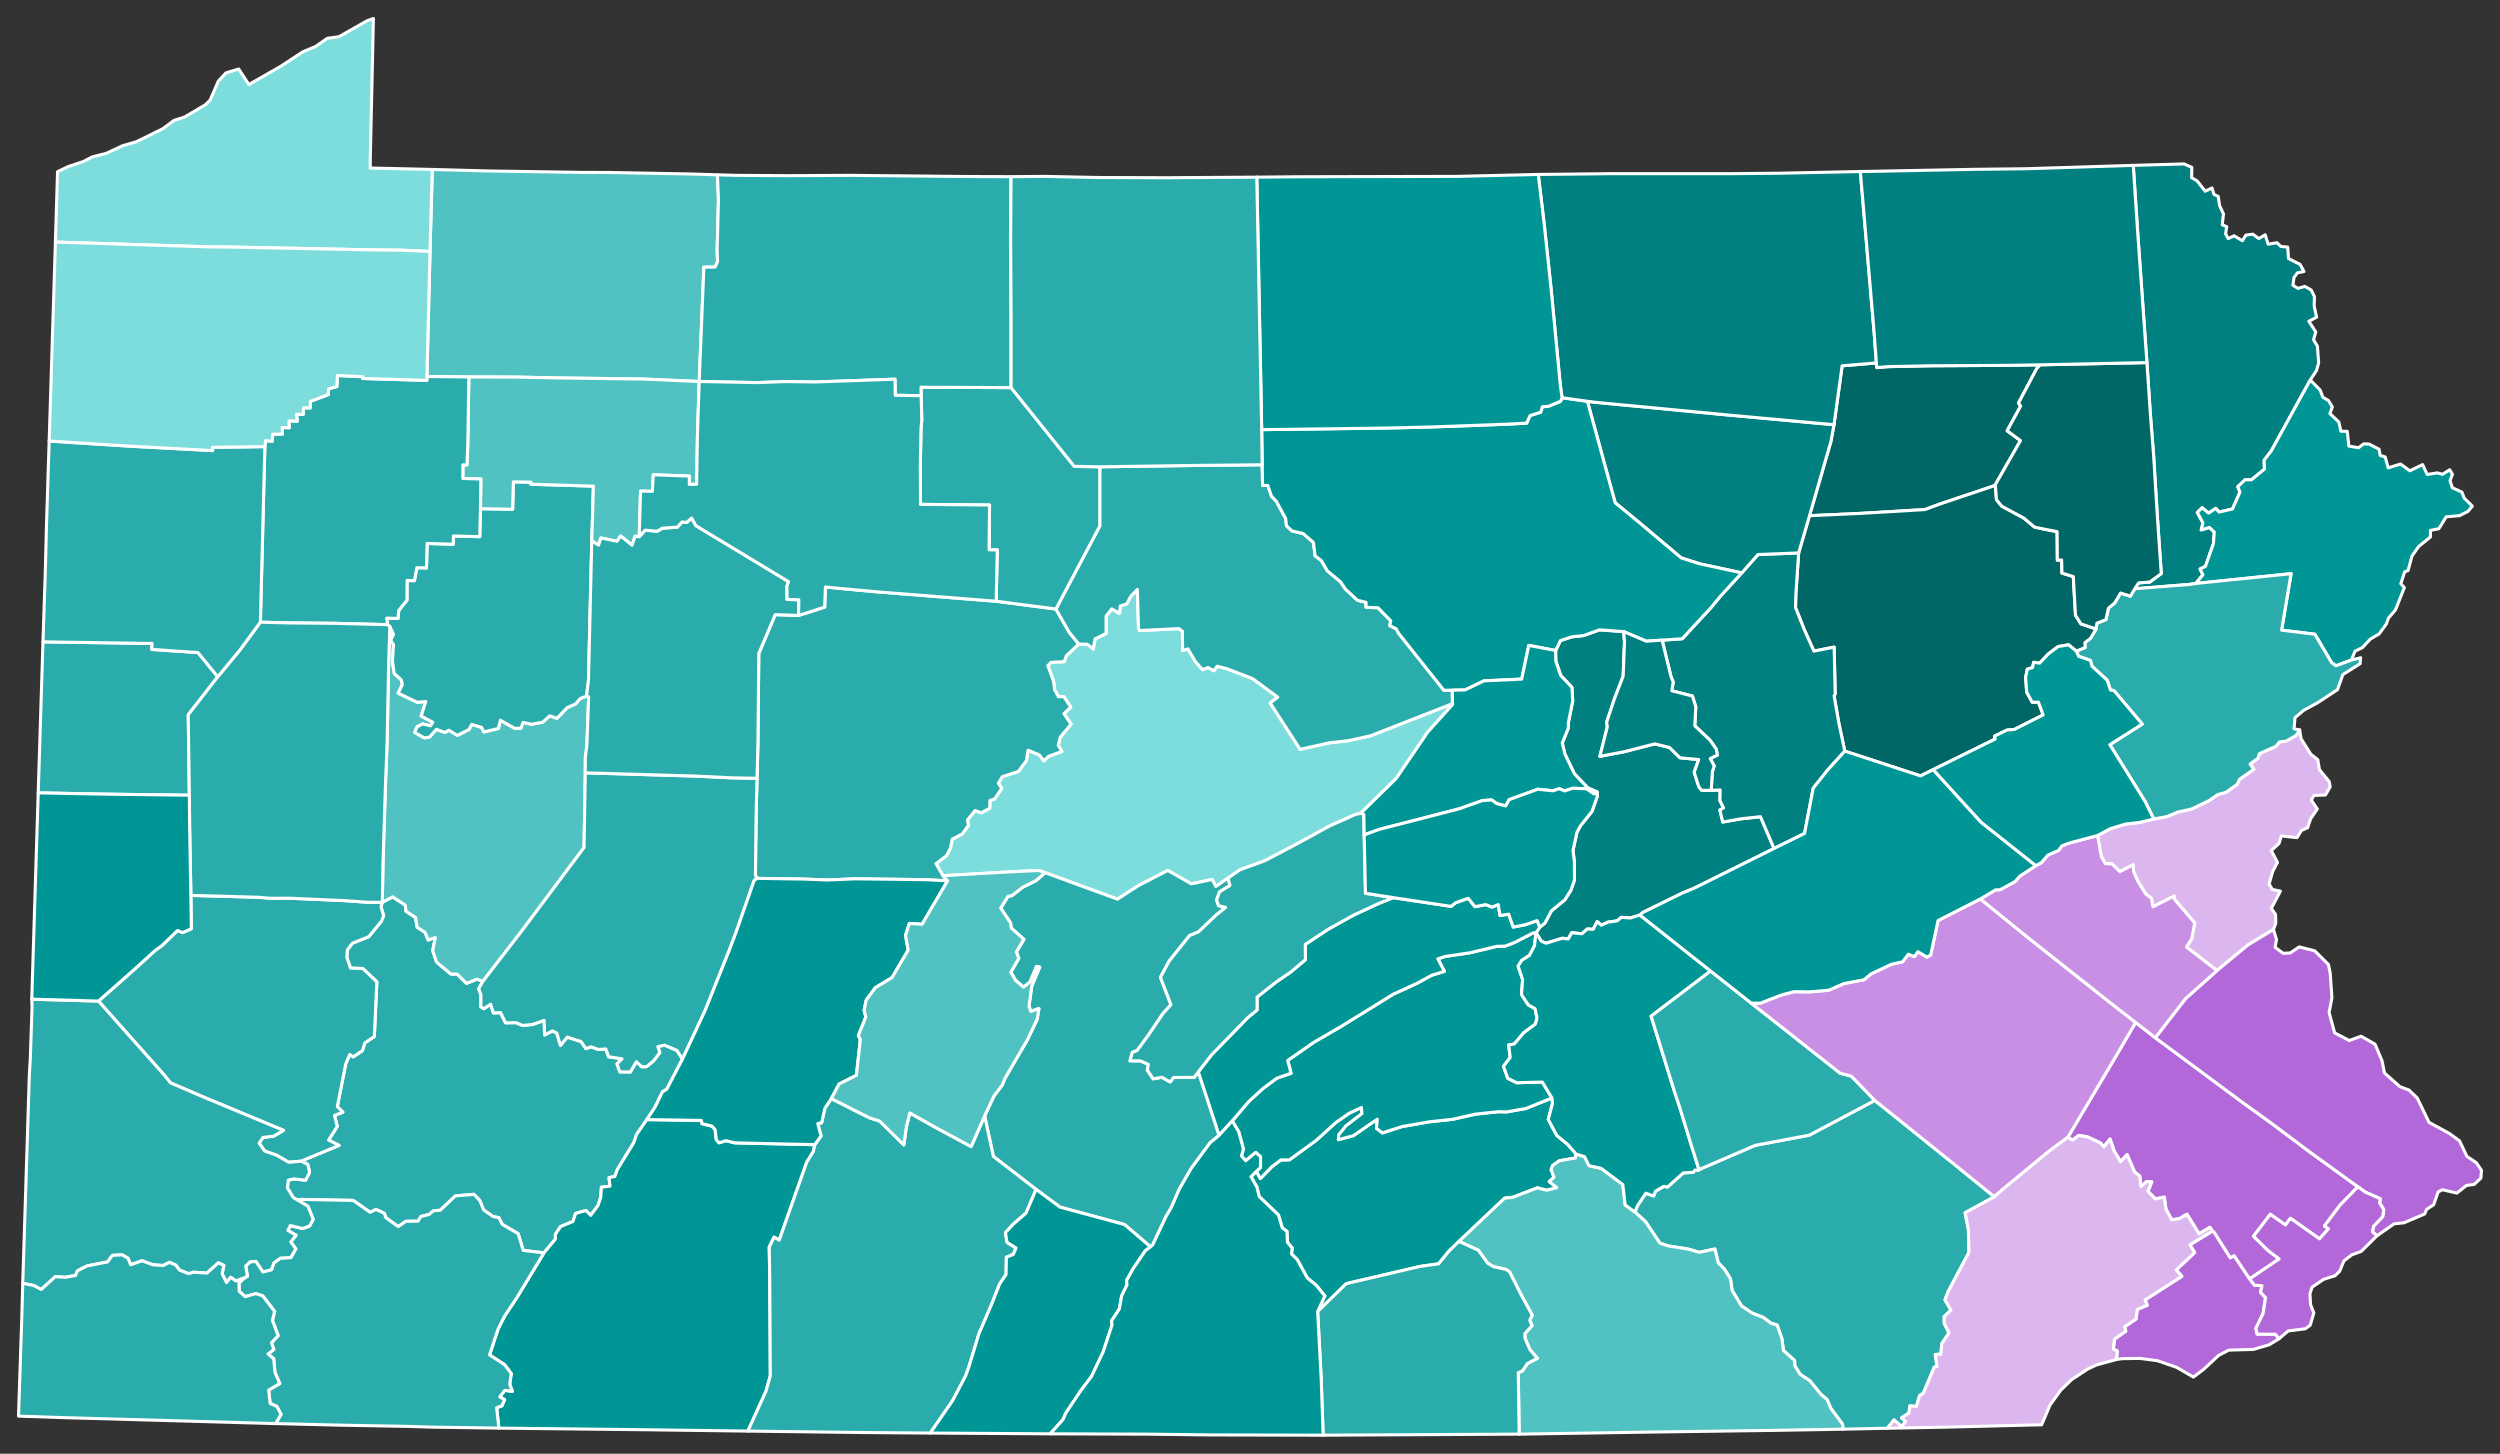 <?xml version="1.0" encoding="UTF-8" standalone="no"?>
<svg
   version="1.2"
   width="810"
   height="471"
   viewBox="0 0 810 471"
   stroke-linecap="round"
   stroke-linejoin="round"
   id="svg1"
   xmlns="http://www.w3.org/2000/svg"
   xmlns:svg="http://www.w3.org/2000/svg">
  <rect x="0" y="0" width="810" height="471" fill="#333333" stroke="none"/>
  <defs
     id="defs1" />
  <g
     id="Pennsylvania"
     transform="translate(5,5)"
     stroke="#ffffff"
     stroke-width="1">
    <path
       d="m 92.52,371.22 12.31,-5.12 -3.37,-1.73 2.8,-4.4 -0.87,-3.57 2.7,-1.05 -1.81,-1.8 2.73,-13.83 1.3,-3.07 1.12,0.78 2.98,-2.02 0.81,-2.53 3.06,-2.05 0.82,-17.71 -4.56,-4.32 -4,-0.13 -1.16,-3.45 0.16,-2.45 1.6,-2.15 5.35,-2.15 4.04,-4.94 0.77,-1.83 -0.87,-2.89 0.43,-1.44 v -0.02 l 3.37,-1.77 4.07,2.67 0.24,1.99 3.09,2.01 0.53,3.19 2.58,1.66 0.97,2.45 2.33,-0.77 -0.85,4.24 1.28,3.7 4.63,3.88 1.96,-0.02 3.11,3.03 3.36,-1.37 1.91,0.74 -1.35,2.38 0.75,2.02 -0.05,3.8 0.95,0.62 2.23,-1.42 0.91,2.83 2.31,-0.13 1.6,3.31 3.41,-0.05 2.13,0.91 3.23,-0.32 3.73,-1.33 0.17,4.73 2.54,-1.31 1.39,0.69 1.21,4.01 2.19,-2.7 4.46,1.44 1.62,2.29 1.58,-0.59 2.38,0.86 2.45,-0.16 0.92,2.53 4.34,0.68 -1.63,1.62 0.93,2.6 3.4,0.03 1.94,-3.34 1.76,1.66 1.56,-0.06 2.23,-1.84 2.03,-2.69 -0.62,-1.96 2.19,-0.47 4.02,1.72 1.77,2.81 -5.08,9.75 -1.39,0.85 -2.48,5.09 -2.59,3.91 -3.29,4.77 -0.97,2.76 -5.27,8.59 -0.84,2.31 -1.89,0.38 0.32,2.75 -2.78,0.34 -0.21,3.19 -0.85,2.69 -2.42,3.24 -1.53,-1.57 -3.36,0.97 -0.84,2.58 -4.06,1.68 -1.65,2.51 0.02,1.53 -3.72,4.45 -6.7,-0.78 -1.67,-5.42 -5.16,-3.04 -1.08,-2.15 -1.88,-0.38 -3.03,-2.09 -1.28,-3.11 -1.89,-1.98 -6.01,0.51 -4.92,4.65 -2.16,0.15 -1.42,1.2 -2.65,0.65 -0.94,1.53 -3.95,0.05 -2.48,1.71 -4.07,-2.95 -0.4,-1.33 -2.71,-1.28 -1.91,0.93 -5.5,-3.85 -16.93,-0.33 -1.17,0.18 -1.33,-0.78 -1.9,-3.18 0.3,-2.47 1.8,-0.4 3.81,0.42 1.3,-2.59 -0.61,-2.55 z"
       id="Westmoreland"
       fill="#b3c4db"
       style="fill:#2aacac;fill-opacity:1" />
    <path
       d="m 171.24,400.92 3.72,-4.45 -0.02,-1.53 1.65,-2.51 4.06,-1.68 0.84,-2.58 3.36,-0.97 1.53,1.57 2.42,-3.24 0.85,-2.69 0.21,-3.19 2.78,-0.34 -0.32,-2.75 1.89,-0.38 0.84,-2.31 5.27,-8.59 0.97,-2.76 3.29,-4.77 17.64,0.27 0.21,1.04 3.23,0.79 1.03,1.15 0.4,3.26 0.87,1.01 2.26,-0.7 2.77,0.71 26,0.6 -0.44,2.16 -2.17,3.54 -8.91,25.23 -1.66,-0.98 -1.58,3.23 0.17,9.98 0.18,31.74 -1.41,5 -5.86,12.89 -32.76,-0.43 -47.92,-0.53 -0.72,-6.61 1.71,-0.61 0.86,-2 -1.56,-0.89 1.64,-2.13 2.41,0.33 -0.82,-2.34 0.5,-3.4 -2.13,-2.86 -4.91,-3.22 2.74,-8.31 2.12,-4.24 3.96,-5.95 z"
       id="Somerset"
       fill="#b8e0da"
       style="fill:#009696;fill-opacity:1" />
    <path
       d="m 493.92,295.4 1.66,-1.37 2.09,-3.94 4.34,-3.54 1.96,-3.13 1.16,-3.24 -0.03,-5.75 -0.44,-3.97 1.29,-5.85 1.16,-2.09 3.7,-4.64 1.66,-4.69 0.01,-1.58 -3.06,-1.35 -4.31,-4.55 -3.07,-6.35 -0.87,-3.62 1.96,-4.86 0.01,-1.7 1.41,-7.07 -0.24,-4.41 -3.63,-3.84 -1.6,-4.67 -0.06,-3.42 1.57,-3.24 3.69,-1.2 3.88,-0.43 5.03,-1.83 7.87,0.57 0.28,3.3 -0.44,11.19 -2.82,7.28 -2.53,7.61 0.23,1.43 -2.42,9.6 7.85,-1.49 9.94,-2.55 4.75,1.17 3.44,3.35 6.04,0.56 -1.46,4.16 1.53,4.74 0.94,1.1 3.05,-0.05 2.91,-0.08 -0.11,3.37 1.19,2.44 -1.19,0.67 0.94,3.9 5.92,-1.05 6.3,-0.69 4.39,10.31 -25.95,12.9 -3.75,1.54 -12.82,6.28 -0.92,0.86 -3.15,0.94 -2.88,-0.22 -1.39,1.16 -3,0.41 -2.11,1 -1.32,-1.19 -1.31,2.5 -1.93,-0.09 -1.72,1.54 -3.29,-0.35 -1.14,2.03 -1.87,-0.24 -5.31,1.63 -1.57,-0.69 -1.69,-2.72 z"
       id="Northumberland"
       fill="#b1e486"
       style="fill:#008080;fill-opacity:1" />
    <path
       d="m 581.27,162.09 6.95,-24.07 0.99,-5.41 2.64,-19.1 11.1,-0.92 0.15,1.51 3.62,-0.31 13.6,-0.28 25.32,-0.14 10.4,-0.17 -1.14,1.21 -5.89,11.15 0.68,1.02 -4.37,7.98 4.32,3.2 -8.15,14.28 -0.63,0.44 -17.34,5.83 -4.85,1.79 -20.71,1.23 z"
       id="Wyoming"
       fill="#cbdc93"
       style="fill:#006666;fill-opacity:1" />
    <path
       d="m 74.18,409.05 1,-0.55 -0.58,-3.33 1.48,-1.39 1.9,-0.08 2.23,3.37 2.78,-0.71 0.7,-2.15 2.17,-1.61 3.36,-0.17 1.62,-2.78 -1.63,-2.27 1.7,-2.17 -2.65,-1.54 0.79,-1.6 4.01,0.98 2.2,-0.8 1.22,-2.17 -1.72,-4.27 -3.43,-2.02 1.17,-0.18 16.93,0.33 5.5,3.85 1.91,-0.93 2.71,1.28 0.4,1.33 4.07,2.95 2.48,-1.71 3.95,-0.05 0.94,-1.53 2.65,-0.65 1.42,-1.2 2.16,-0.15 4.92,-4.65 6.01,-0.51 1.89,1.98 1.28,3.11 3.03,2.09 1.88,0.38 1.08,2.15 5.16,3.04 1.67,5.42 6.7,0.78 -8.81,14.56 -3.96,5.95 -2.12,4.24 -2.74,8.31 4.91,3.22 2.13,2.86 -0.5,3.4 0.82,2.34 -2.41,-0.33 -1.64,2.13 1.56,0.89 -0.86,2 -1.71,0.61 0.72,6.61 -21.56,-0.31 -8.58,-0.26 -21.15,-0.38 -21.05,-0.52 1.77,-2.98 -1.38,-2.6 -2.15,-0.93 -0.49,-4.34 3.61,-2.15 -1.57,-3.55 -0.41,-4.44 -1.83,-1.56 1.87,-1.46 -0.76,-2.17 2.16,-2.31 -1.85,-4.95 0.73,-2.88 -3.85,-5.03 -2.27,-0.76 -3.44,0.98 -1.92,-1.71 -0.08,-2.72 z"
       id="Fayette"
       fill="#e4c9a0"
       style="fill:#2aacac;fill-opacity:1" />
    <path
       d="m 344.53,203.66 2.82,0.09 1.86,1.5 0.6,-3.25 3.55,-1.78 v -5.57 l 1.85,-2.38 2.51,1.45 0.26,-2.37 2.07,-0.67 1.34,-2.52 2.11,-2.18 0.38,12.53 0.34,0.8 12.73,-0.65 1.15,0.86 0.06,6.26 1.72,-0.54 2.37,4.02 2.36,2.7 1.78,-0.69 1.91,1.05 1.04,-1.47 3.14,0.8 8.39,3.23 8.12,6 -2.44,1.9 9.7,15 9.26,-2.08 6.29,-0.71 7.31,-1.62 26.47,-10.38 0.05,0.27 -8.1,9.02 -10.12,14.9 -11.48,11.28 -1.84,0.46 -8.24,3.67 -9.89,5.43 -11.14,5.86 -8.05,2.93 -3.91,2.71 -3.94,2.71 -1.15,-2.28 -6.78,1.42 -7.62,-4.34 -9.5,4.9 -6.81,4.4 -23.43,-8.58 -2.08,-0.71 -9.71,0.46 -21.34,1.23 -2.23,-3.92 3.35,-2.56 1.32,-2.45 0.61,-2.92 3.25,-1.72 2,-2.77 -0.35,-1.72 2.48,-3.05 1.99,0.72 2.77,-1.47 0.05,-2.53 1.5,-0.45 2.33,-3.47 -1.11,-1.65 1.28,-2.13 5.21,-1.69 2.6,-3.52 0.55,-3.37 3.69,1.56 1.41,1.89 1.5,-1.46 4.36,-1.57 -1.2,-2 0.64,-2.62 3.51,-4.22 -2.3,-3.42 2.22,-2.12 -2.24,-3.37 h -1.79 l -1.22,-2.28 -0.34,-2.73 -1.85,-5.05 1,-1.07 4.3,-0.23 0.71,-1.95 z"
       id="Centre"
       fill="#94bbeb"
       style="fill:#7ddddd;fill-opacity:1" />
    <path
       d="m 121.31,198.02 1.18,2.48 -0.92,1.96 0.93,1.39 -0.35,5.48 0.61,3.9 2.27,2.04 0.32,1.55 -1.35,2.74 6.22,2.99 2.74,-0.29 -1.5,4.74 3.75,1.99 -0.71,1.18 -2.57,-0.61 -1.8,0.93 -0.75,1.82 3.09,1.75 1.67,-0.24 2.24,-2.54 2.72,1.04 1.34,-0.74 2.73,1.69 3.79,-1.93 0.88,-1.63 3.22,0.97 0.69,1.48 4.73,-1.14 0.64,-2.67 4.66,2.63 1.97,-0.04 0.72,-1.89 2.72,0.6 3.63,-0.66 2.28,-2.06 2.35,0.8 3.32,-3.46 2.74,-1.22 1.47,-1.73 2.07,-0.8 0.68,0.27 -0.58,15.76 -0.49,3.72 -0.03,5.13 -0.4,24.2 -19.97,26.75 -12.82,16.63 -1.91,-0.74 -3.36,1.37 -3.11,-3.03 -1.96,0.02 -4.63,-3.88 -1.28,-3.7 0.85,-4.24 -2.33,0.77 -0.97,-2.45 -2.58,-1.66 -0.53,-3.19 -3.09,-2.01 -0.24,-1.99 -4.07,-2.67 -3.37,1.77 0.23,-12.82 0.81,-25.64 0.5,-12.9 0.52,-26.14 z"
       id="Armstrong"
       fill="#d8e9e9"
       style="fill:#51c2c2;fill-opacity:1" />
    <path
       d="m 402.08,374.49 1.26,2.36 3.72,-3.81 2.95,-2.23 2.73,-0.01 8.66,-6.3 6.42,-5.82 4.39,-3.04 3.89,-1.81 0.18,1.97 -5.21,4.03 -2.31,2.88 -0.13,1.55 4.89,-1.33 7.72,-5.32 -0.25,2.99 1.93,1.44 6.36,-2.04 8.94,-1.55 7.43,-0.8 7.39,-1.68 7.47,-0.78 2.69,0.05 6.19,-1.1 8.45,-3.4 0.17,1.8 -1.38,5.15 2.75,5.17 3.55,2.93 2.75,3.13 -0.24,1.27 -5.17,0.88 -2.22,1.57 -0.49,1.37 0.94,2.4 -1.55,1.4 2.44,1.98 -3.21,0.86 -3.06,-0.79 -8.01,3.08 -2.6,0.25 -14.81,14.02 -3.36,3.29 -3.22,3.98 -5.94,0.83 -23.99,5.59 -9.27,9.05 2.32,-5.08 -2.81,-3.48 -2.89,-2.35 -3.22,-5.9 -1.9,-1.89 0.26,-1.87 -1.57,-1.89 -0.15,-3.54 -1.51,-1.12 -1.24,-4.18 -6.24,-5.97 -0.75,-3.11 -1.9,-3.3 z"
       id="Cumberland"
       fill="#cdec98"
       style="fill:#009696;fill-opacity:1" />
    <path
       d="m 692.83,260.34 4.19,-0.74 3.56,-1.49 4.53,-1 5.83,-2.83 2.51,-1.8 2.75,-0.78 3.6,-2.53 0.81,-1.69 4.63,-3.22 -1.22,-1.7 2.57,-1.89 0.45,-1.49 5.37,-2.39 1.13,-1.4 2.23,-0.3 3.17,-1.82 1.17,-1.78 0.41,2.79 3.17,5.07 2.26,1.77 0.55,3.24 3.15,3.85 0.33,1.71 -1.53,2.65 -3.73,0.16 -0.86,1.5 1.95,2.89 -2.13,3.09 -1.03,2.98 -1.96,0.84 -1.47,2.36 -5.08,-0.56 -0.73,2.44 -2.53,2.32 2.03,3.83 -1.54,2.89 -1.18,4.06 1.01,1.8 2.65,0.56 -2.96,5.6 1.39,1.93 0.08,2.85 -0.77,2.05 -8.23,4.99 -10.05,8.32 -9.89,-7.62 1.72,-2.8 0.95,-4.98 -6.58,-7.73 -0.07,-1.02 -6.87,3.47 -0.56,-2.8 -1.79,-1.32 -2.51,-4.06 -1.43,-3.17 -0.15,-2.25 -4.29,2.22 -2.52,-2.49 -2.23,-0.12 -1.3,-2.37 -1.16,-6.74 4.23,-2.25 4.85,-1.45 4.55,-0.52 z"
       id="Northampton"
       fill="#d5bca5"
       style="fill:#dcb7ef;fill-opacity:1" />
    <path
       d="m 690.6,112.48 -2.94,-41.4 -1.49,-22.5 16.5,-0.47 2.49,1.13 -0.09,3.31 1.79,1.04 2.63,3.36 2.19,-1.06 0.64,2.08 1.39,0.67 0.43,2.98 1.27,2.68 -0.4,3.53 1.45,0.6 -0.36,2.35 0.84,1.51 1.91,-0.9 2.68,1.61 1.12,-1.82 2.28,-0.31 1.9,1.43 2.09,-1.23 0.96,3.05 2.84,-0.48 1.28,1.2 2.22,0.22 0.26,3.71 3.74,1.89 1.27,2.31 -2.13,0.44 -1.11,1.54 -0.35,2.47 1.62,1 2.24,-0.63 2.07,1.17 1.05,2.13 -0.09,3.11 0.79,3.57 -2.52,1.32 2.26,3.47 -0.73,2.52 1.25,2.08 0.4,5.46 -0.69,2.41 -2.03,3.1 -12.64,22.99 -2.31,3.01 0.13,2.86 -4.23,3.48 -2.07,-0.02 -2.34,2.24 0.69,1.76 -2.4,5.45 -4.37,1.01 -1.07,-1.19 -2.33,1.53 -2.08,-1.74 -1.57,1.54 1.83,3.37 -0.57,2.27 2.68,-0.8 1.56,1.5 -0.28,3.73 -2.58,7.39 -1.75,0.83 0.91,1.92 -2.33,2.79 -2.08,0.31 -17.66,1.4 1.24,-1.89 3.63,-0.29 3.71,-2.75 -1.27,-18.62 -1.24,-20.16 -1,-12.58 z"
       id="Wayne"
       fill="#dbe5d2"
       style="fill:#008080;fill-opacity:1" />
    <path
       d="m 150.66,159.81 10.43,0.18 0.24,-8.87 5.7,0.09 -0.02,0.68 20.25,0.62 -0.52,17.72 -1.08,45.25 -0.61,5.04 -2.07,0.8 -1.47,1.73 -2.74,1.22 -3.32,3.46 -2.35,-0.8 -2.28,2.06 -3.63,0.66 -2.72,-0.6 -0.72,1.89 -1.97,0.04 -4.66,-2.63 -0.64,2.67 -4.73,1.14 -0.69,-1.48 -3.22,-0.97 -0.88,1.63 -3.79,1.93 -2.73,-1.69 -1.34,0.74 -2.72,-1.04 -2.24,2.54 -1.67,0.24 -3.09,-1.75 0.75,-1.82 1.8,-0.93 2.57,0.61 0.71,-1.18 -3.75,-1.99 1.5,-4.74 -2.74,0.29 -6.22,-2.99 1.35,-2.74 -0.32,-1.55 -2.27,-2.04 -0.61,-3.9 0.35,-5.48 -0.93,-1.39 0.92,-1.96 -1.18,-2.48 -0.75,-0.63 -0.26,-2.11 3.65,0.1 0.24,-2.6 2.67,-3.31 0.04,-6.4 2.36,0.07 0.81,-4.2 3.1,0.08 0.22,-7.94 8.46,0.26 0.06,-2.67 8.53,0.21 z"
       id="Clarion"
       fill="#9a94d1"
       style="fill:#2aacac;fill-opacity:1" />
    <path
       d="m 743.52,118.13 3.18,3.2 0.92,2.4 1.8,1.04 1.25,2.07 -0.78,2.17 2.9,2.73 0.66,2.96 2.06,0.07 0.51,4.76 3.17,0.53 1.66,-1.27 1.76,0.1 3.21,1.67 0.37,2.01 1.61,0.48 0.97,3.53 4.02,-1.23 2.99,2.19 4.14,-2.01 1.49,3.19 3.32,-0.51 1.64,0.47 2.33,-1.49 0.89,1.48 -0.79,2.05 0.75,2.3 3.11,1.43 0.73,1.93 2.65,2.61 -1.44,1.71 -2.69,1.37 -4.35,0.38 -2.35,3.84 -2.75,0.56 0.01,2.12 -3.85,3.13 -2.13,3.04 -1.28,4.71 -1.09,0.43 -1.26,3.84 1.14,1.26 -2.85,7.19 -2.29,2.7 -0.69,1.9 -2.32,3.21 -2.91,1.72 -2.52,2.73 -2.39,1.15 -1.19,2.89 -5.01,1.84 -1.4,-1.02 -5.42,-9.2 -10.78,-1.32 3.08,-18.3 -30.91,3.18 2.33,-2.79 -0.91,-1.92 1.75,-0.83 2.58,-7.39 0.28,-3.73 -1.56,-1.5 -2.68,0.8 0.57,-2.27 -1.83,-3.37 1.57,-1.54 2.08,1.74 2.33,-1.53 1.07,1.19 4.37,-1.01 2.4,-5.45 -0.69,-1.76 2.34,-2.24 2.07,0.02 4.23,-3.48 -0.13,-2.86 2.31,-3.01 z"
       id="Pike"
       fill="#e8ead8"
       style="fill:#009696;fill-opacity:1" />
    <path
       d="m 492.67,297.2 -0.5,4.23 -1.64,3.14 -2.49,1.59 -1.17,1.87 1.46,4.36 -0.38,4.84 2.21,3.34 2.2,1.23 0.62,3.07 -0.54,1.96 -3.75,2.77 -3.08,3.67 -1.78,0.3 0.46,4.08 -2.17,2.83 1.4,3.89 2.9,1.43 8.28,-0.22 3.14,5.16 -8.45,3.4 -6.19,1.1 -2.69,-0.05 -7.47,0.78 -7.39,1.68 -7.43,0.8 -8.94,1.55 -6.36,2.04 -1.93,-1.44 0.25,-2.99 -7.72,5.32 -4.89,1.33 0.13,-1.55 2.31,-2.88 5.21,-4.03 -0.18,-1.97 -3.89,1.81 -4.39,3.04 -6.42,5.82 -8.66,6.3 -2.73,0.01 -2.95,2.23 -3.72,3.81 -1.26,-2.36 1.32,-1.24 0.01,-3.47 -1.55,-1.38 -3.25,2.68 -1.38,-1.54 0.62,-2.26 -1.51,-5.62 -2.11,-3.48 5.36,-6.3 4.53,-4.14 4.61,-3.44 4.57,-1.56 -1.09,-4.15 8.43,-5.88 8.86,-5.14 16.87,-10.43 7.88,-3.62 4.52,-2.5 4.21,-1.31 -2.12,-4.04 2.32,-0.77 8.05,-1.2 8.83,-2.11 2.54,-0.03 3.15,-1.22 5.98,-3.09 z"
       id="Perry"
       fill="#bbea90"
       style="fill:#009696;fill-opacity:1" />
    <path
       d="m 446.43,285.83 18.74,2.84 1.44,-1.18 4.11,-1.45 2.16,2.73 3.51,-0.68 2.02,0.82 2.02,-0.83 0.58,3.54 2.8,-0.43 1.49,4.18 3.85,-0.76 3.87,-1.34 0.9,2.13 -1.25,1.8 -0.94,0.05 -5.98,3.09 -3.15,1.22 -2.54,0.03 -8.83,2.11 -8.05,1.2 -2.32,0.77 2.12,4.04 -4.21,1.31 -4.52,2.5 -7.88,3.62 -16.87,10.43 -8.86,5.14 -8.43,5.88 1.09,4.15 -4.57,1.56 -4.61,3.44 -4.53,4.14 -5.36,6.3 -4.28,4.7 -6.73,-20.56 4.31,-5.55 11.8,-12.12 2.97,-2.43 -0.02,-4.16 6.26,-4.95 4.65,-3.17 4.76,-4 -0.05,-4.96 7.52,-4.96 7.95,-4.42 8.29,-3.87 z"
       id="Juniata"
       fill="#cde2b7"
       style="fill:#009696;fill-opacity:1" />
    <path
       d="m 240.28,247.16 0.3,-11.95 0.27,-28.51 5.31,-12.55 7.58,0.25 8.45,-2.71 0.24,-6.49 16.03,1.5 39.29,3.1 19.36,2.52 4.35,7.59 3.07,3.75 -4.03,3.76 -0.71,1.95 -4.3,0.23 -1,1.07 1.85,5.05 0.34,2.73 1.22,2.28 h 1.79 l 2.24,3.37 -2.22,2.12 2.3,3.42 -3.51,4.22 -0.64,2.62 1.2,2 -4.36,1.57 -1.5,1.46 -1.41,-1.89 -3.69,-1.56 -0.55,3.37 -2.6,3.52 -5.21,1.69 -1.28,2.13 1.11,1.65 -2.33,3.47 -1.5,0.45 -0.05,2.53 -2.77,1.47 -1.99,-0.72 -2.48,3.05 0.35,1.72 -2,2.77 -3.25,1.72 -0.61,2.92 -1.32,2.45 -3.35,2.56 2.23,3.92 1.52,1.65 -7.38,-0.37 -22.61,-0.27 -9.05,0.38 -7.59,-0.3 -15.03,-0.23 -0.61,-0.92 0.24,-20.62 z"
       id="Clearfield"
       fill="#c4e4e2"
       style="fill:#2aacac;fill-opacity:1" />
    <path
       d="m 134.32,76.48 0.73,-26.58 18.47,0.5 29.73,0.45 9.51,0.04 26.1,0.48 8.57,0.27 0.35,8.08 -0.43,16.3 0.14,3.75 -0.79,1.77 -3.65,0.03 -1.51,37.04 -18.18,-0.8 -26.94,-0.35 -14.73,-0.29 -14.79,-0.03 -13.58,-0.16 z"
       id="Warren"
       fill="#cee8ef"
       style="fill:#51c2c2;fill-opacity:1" />
    <path
       d="m 135.05,49.9 -0.73,26.58 -9.13,-0.41 -10.93,-0.13 -44.64,-0.89 -6.81,-0.06 -49.86,-1.55 0.7,-22.82 3.42,-1.63 4.93,-1.65 2.81,-1.47 4.65,-1.2 5.28,-2.46 4.43,-1.28 8.53,-4.19 3.7,-2.73 3.39,-1.09 6.69,-3.93 1.61,-1.55 2.63,-6.12 2.49,-2.71 4.13,-1.25 3.29,5.03 10.17,-5.81 7.38,-4.82 4.08,-1.69 3.76,-2.64 3.82,-0.54 9.03,-5.13 2.11,-0.76 -1,44.87 -0.03,3.57 z"
       id="Erie"
       fill="#c7d5e6"
       style="fill:#7ddddd;fill-opacity:1" />
    <path
       d="m 524.74,387.72 0.76,-2.05 2.75,-4.08 2.53,0.9 0.59,-1.54 2.68,-1.57 1.24,0.19 5.1,-4.55 3.27,-0.21 0.49,-0.71 1.07,0.07 0.66,-0.41 17.85,-7.69 17.46,-3.28 21.25,-11.26 27.06,21.76 11.66,9.47 -9.46,5.17 1.06,5.47 0.19,7.35 -6.74,12.69 -1.04,2.7 1.95,3.32 -2.19,2.09 -0.01,2.17 1.54,3.14 -2.32,3.5 -0.29,3.39 -1.81,0.11 0.55,3.93 -0.87,0.14 -3.55,8.48 -1.19,0.72 -1.07,3.58 -2.1,-0.21 -0.3,2.33 -2.42,1.56 1.33,1.11 -1.24,1.68 -2.54,-2.11 -2.12,2.68 -14.39,0.3 -0.14,-1.6 -3.8,-5.13 -1.24,-2.89 -1.97,-1.65 -3.59,-4.41 -3.15,-2.1 -1.74,-2.78 -0.05,-1.67 -3.63,-3.26 -0.45,-3.71 -1.57,-4.51 -2.03,-0.62 -2.38,-1.83 -3.71,-1.46 -3.43,-2.28 -3.07,-5.1 -0.5,-3.71 -2.09,-3.28 -1.88,-1.9 -1.1,-4.48 -5.03,1.08 -3.4,-1 -6.71,-1.09 -2.66,-0.88 -4.67,-6.97 z"
       id="Lancaster"
       fill="#bce4ec"
       style="fill:#2aacac;fill-opacity:1" />
    <path
       d="m 151.44,312.98 12.82,-16.63 19.97,-26.75 0.4,-24.2 35.24,1.03 12.09,0.58 8.32,0.15 -0.29,10.89 -0.24,20.62 0.61,0.92 -0.99,0.65 -5.88,16.82 -2.26,5.99 -7.75,19.33 -7.36,15.77 -1.77,-2.81 -4.02,-1.72 -2.19,0.47 0.62,1.96 -2.03,2.69 -2.23,1.84 -1.56,0.06 -1.76,-1.66 -1.94,3.34 -3.4,-0.03 -0.93,-2.6 1.63,-1.62 -4.34,-0.68 -0.92,-2.53 -2.45,0.16 -2.38,-0.86 -1.58,0.59 -1.62,-2.29 -4.46,-1.44 -2.19,2.7 -1.21,-4.01 -1.39,-0.69 -2.54,1.31 -0.17,-4.73 -3.73,1.33 -3.23,0.32 -2.13,-0.91 -3.41,0.05 -1.6,-3.31 -2.31,0.13 -0.91,-2.83 -2.23,1.42 -0.95,-0.62 0.05,-3.8 -0.75,-2.02 z"
       id="Indiana"
       fill="#f3d7d4"
       style="fill:#2aacac;fill-opacity:1" />
    <path
       d="m 333.63,277.75 23.43,8.58 6.81,-4.4 9.5,-4.9 7.62,4.34 6.78,-1.42 1.15,2.28 3.94,-2.71 0.64,2.38 -3.34,2.05 -0.98,2.6 0.63,1.88 2.27,0.57 -3.23,2.64 -5.56,5.31 -2.84,1.14 -6.62,8.27 -2.85,5.29 3.41,8.86 -2.61,2.91 -4.7,6.97 -3.65,4.97 -1.53,0.6 -0.8,2.74 3.39,0.03 2.57,1.13 -0.34,1.85 1.93,2.84 2.77,-0.53 2.7,1.52 1.13,-1.44 6.66,-0.02 1.31,-1.76 6.73,20.56 -2.9,2.41 -6.05,8.22 -3.86,6.67 -2.67,6.14 -1.67,2.81 -4.32,9.21 -0.71,0.65 -8.42,-7.23 -20.93,-5.66 -7.73,-5.73 -13.85,-10.69 -2.82,-13.13 3,-6.42 2.66,-3.52 1.02,-2.4 7.19,-12.35 3.13,-6.58 0.59,-3.52 -2.59,0.94 -0.63,-1.67 0.89,-6.49 2.57,-6.19 -1.02,-0.23 -2.12,5.08 -2.08,1.64 -2.57,-2.19 -1.55,-2.65 2.58,-4.51 -0.79,-2.07 2.44,-4.07 -4.12,-3.69 -0.19,-1.62 -3.21,-4.81 2.35,-3.81 1.31,-0.24 3.45,-2.72 4.22,-2.07 z"
       id="Huntingdon"
       fill="#cee9e7"
       style="fill:#2aacac;fill-opacity:1" />
    <path
       d="m 337.11,192.32 14.21,-26.88 v -19.2 l 32.23,-0.46 20.4,-0.19 0.13,6.71 1.69,-0.04 1.21,3.52 1.53,1.59 3.05,5.61 0.26,2.36 1.82,1.7 3.59,0.81 3.32,2.91 0.54,4.32 2.04,1.57 1.94,3.31 4.26,3.54 1.58,2.35 3.92,3.63 2.77,0.67 -0.01,1.6 3.9,0.16 4.12,4.24 -0.33,1.54 2.12,1.05 0.74,1.43 14.69,18.48 2.73,-0.04 0.02,4.38 -26.47,10.38 -7.31,1.62 -6.29,0.71 -9.26,2.08 -9.7,-15 2.44,-1.9 -8.12,-6 -8.39,-3.23 -3.14,-0.8 -1.04,1.47 -1.91,-1.05 -1.78,0.69 -2.36,-2.7 -2.37,-4.02 -1.72,0.54 -0.06,-6.26 -1.15,-0.86 -12.73,0.65 -0.34,-0.8 -0.38,-12.53 -2.11,2.18 -1.34,2.52 -2.07,0.67 -0.26,2.37 -2.51,-1.45 -1.85,2.38 v 5.57 l -3.55,1.78 -0.6,3.25 -1.86,-1.5 -2.82,-0.09 -3.07,-3.75 z"
       id="Clinton"
       fill="#e8c7b1"
       style="fill:#2aacac;fill-opacity:1" />
    <path
       d="m 56.84,285.1 21.87,0.61 3.79,0.33 6.18,-0.03 18.24,0.8 7.01,0.51 4.93,0.05 -0.43,1.44 0.87,2.89 -0.77,1.83 -4.04,4.94 -5.35,2.15 -1.6,2.15 -0.16,2.45 1.16,3.45 4,0.13 4.56,4.32 -0.82,17.71 -3.06,2.05 -0.81,2.53 -2.98,2.02 -1.12,-0.78 -1.3,3.07 -2.73,13.83 1.81,1.8 -2.7,1.05 0.87,3.57 -2.8,4.4 3.37,1.73 -12.31,5.12 -3.98,0.36 -3.91,-2.28 -3.9,-1.38 -1.77,-2.54 1.24,-1.86 3.44,-0.41 3.22,-1.87 -26.48,-11.02 -10.14,-4.37 -2.07,-2.56 -21.28,-23.94 11.61,-10.25 6.93,-6.3 1.97,-1.36 5.12,-4.96 1.63,0.67 2.85,-1.25 z"
       id="Allegheny"
       fill="#f4ddd3"
       style="fill:#2aacac;fill-opacity:1" />
    <path
       d="m 711.83,393.85 0.59,0.42 5.2,8.24 1.25,-0.67 5.02,7.52 1.58,2.05 2.4,0.15 -0.43,2.14 1.6,1.74 -0.8,5.14 -2.34,4.79 0.42,1.88 5.89,0.03 1.19,1.47 -3.19,1.96 -5.08,1.49 -8.03,0.24 -3.26,1.71 -4.87,4.53 -3.31,2.49 -5.43,-3.15 -6.27,-2.16 -5.61,-0.74 -5.59,0.08 -1.82,0.23 -0.24,0.05 0.33,-2.74 -1.33,-0.66 0.42,-3.24 3.62,-2.53 -0.34,-1.47 3.66,-2.48 0.42,-3.13 3.23,-1.33 -0.7,-1.76 11.89,-7.61 -1.81,-2.09 5.97,-5.61 -1.53,-2.54 z"
       id="Delaware"
       fill="#b6a8f0"
       style="fill:#b368d9;fill-opacity:1" />
    <path
       d="m 686.94,326.27 6.37,4.95 27.93,20.72 9.79,7.05 11.82,8.87 16.11,11.66 -5.76,5.92 -5.07,6.76 1.3,0.92 -2.92,3.26 -9.42,-6.66 -1.59,2.18 -4.93,-3.47 -5.41,7.1 4.58,4.54 3.7,2.82 -9.55,6.47 -5.02,-7.52 -1.25,0.67 -5.2,-8.24 -0.59,-0.42 -0.81,-1.2 -3.51,2.13 -3.95,-6.37 -2.4,1.43 -2.51,0.38 -1.88,-3.46 -0.54,-3.9 -2.9,0.58 -2.42,-2.45 1.26,-3.06 -1.67,-0.11 -1.83,1.61 -0.4,-3.41 -1.66,-1.26 -2.44,-5.67 -2.08,2.32 -2.06,-3.37 -1.37,-3.98 -2.04,2.53 -1.02,-1.24 -4.35,-2.03 -2.73,-0.42 -2,1.5 -1.56,-0.91 14.65,-24.68 z"
       id="Montgomery"
       fill="#e7d5a7"
       style="fill:#b368d9;fill-opacity:1" />
    <path
       d="m 146.9,117.14 14.79,0.03 14.73,0.29 26.94,0.35 18.18,0.8 -0.57,17.5 -0.26,15.81 -2.39,-0.01 0.04,-2.65 -11.69,-0.43 -0.3,5.37 -3.83,-0.08 -0.43,14.78 -1.33,-0.18 -0.98,2.94 -3.71,-3 -1.17,1.73 -5.21,-1.09 -0.78,2.33 -2.19,-1.4 0.52,-17.72 -20.25,-0.62 0.02,-0.68 -5.7,-0.09 -0.24,8.87 -10.43,-0.18 0.14,-9.6 -5.84,-0.19 0.03,-4.41 1.31,0.02 0.28,-7.36 z"
       id="Forest"
       fill="#f1c9ad"
       style="fill:#51c2c2;fill-opacity:1" />
    <path
       d="m 693.31,331.22 9.83,-12.7 10.17,-9.05 10.05,-8.32 8.23,-4.99 1,3.23 -0.46,2.54 2.61,1.94 2.3,-0.12 2.91,-1.95 5.01,1.26 4.46,4.45 0.57,2.85 0.54,7.95 -0.9,4.76 1.8,6.59 4.74,2.46 3.84,-1.38 4.51,2.59 2.26,5.38 0.8,3.95 5,4.43 2.94,1.08 2.68,2.62 3.81,7.87 6.56,3.56 3.32,2.41 2.38,5.03 3.07,2.08 1.66,2.43 -0.2,2.54 -2.15,2.04 -2.51,0.34 -3.1,2.47 -4.71,-1.08 -1.37,0.7 -1.48,4.19 -2.23,1.44 -0.67,1.52 -6.67,2.85 -3.23,0.35 -5.54,3.87 -1.49,-1.33 0.41,-1.83 2.93,-3.04 0.35,-2.27 -1.36,-2.22 0.24,-1.3 -4.84,-2.14 -2.42,-1.75 -16.11,-11.66 -11.82,-8.87 -9.79,-7.05 z"
       id="Bucks"
       fill="#a5a7e4"
       style="fill:#b368d9;fill-opacity:1" />
    <path
       d="m 723.89,409.36 9.55,-6.47 -3.7,-2.82 -4.58,-4.54 5.41,-7.1 4.93,3.47 1.59,-2.18 9.42,6.66 2.92,-3.26 -1.3,-0.92 5.07,-6.76 5.76,-5.92 2.42,1.75 4.84,2.14 -0.24,1.3 1.36,2.22 -0.35,2.27 -2.93,3.04 -0.41,1.83 1.49,1.33 -5.13,5.07 -3,1.08 -2.58,1.98 -1.38,3.36 -1.53,1.47 -3.64,1.13 -3.76,2.55 -0.7,2.1 0.2,3.53 1.06,2.75 -1.18,3.94 -1.56,1.16 -5.56,0.7 -2.98,2.53 -1.19,-1.47 -5.89,-0.03 -0.42,-1.88 2.34,-4.79 0.8,-5.14 -1.6,-1.74 0.43,-2.14 -2.4,-0.15 z"
       id="Philadelphia"
       fill="#c6edcf"
       style="fill:#b368d9;fill-opacity:1" />
    <path
       d="m 467.7,397.21 14.81,-14.02 2.6,-0.25 8.01,-3.08 3.06,0.79 3.21,-0.86 -2.44,-1.98 1.55,-1.4 -0.94,-2.4 0.49,-1.37 2.22,-1.57 5.17,-0.88 0.24,-1.27 2.69,0.82 1.49,2.95 3.89,0.84 7.04,5.27 0.77,6.6 3.18,2.32 3.4,3.1 4.67,6.97 2.66,0.88 6.71,1.09 3.4,1 5.03,-1.08 1.1,4.48 1.88,1.9 2.09,3.28 0.5,3.71 3.07,5.1 3.43,2.28 3.71,1.46 2.38,1.83 2.03,0.62 1.57,4.51 0.45,3.71 3.63,3.26 0.05,1.67 1.74,2.78 3.15,2.1 3.59,4.41 1.97,1.65 1.24,2.89 3.8,5.13 0.14,1.6 -24.72,0.42 -41,0.57 -39.19,0.62 -0.31,-19.91 1.33,-0.57 1.64,-2.41 3.23,-1.68 -2.44,-2.83 -1.57,-3.68 -0.03,-1.52 2.3,-2.54 -0.75,-1.78 0.83,-1.62 -3.7,-6.77 -3.64,-7.25 -1.08,-0.77 -4.21,-0.96 -1.84,-1.12 -3.01,-4.17 z"
       id="York"
       fill="#abe3a6"
       style="fill:#51c2c2;fill-opacity:1" />
    <path
       d="m 674.12,198.78 0.26,-1.87 2.93,-1.13 0.84,-3.76 1.99,-1.64 1.93,-3.23 3.18,1 1.41,-2.39 17.66,-1.4 2.08,-0.31 30.91,-3.18 -3.08,18.3 10.78,1.32 5.42,9.2 1.4,1.02 5.01,-1.84 2.99,-0.77 -0.15,1.93 -5.59,3.54 -1.75,4.88 -6.37,4.2 -4.55,2.47 -2.84,2.41 -0.32,3.61 1.85,0.35 -1.17,1.78 -3.17,1.82 -2.23,0.3 -1.13,1.4 -5.37,2.39 -0.45,1.49 -2.57,1.89 1.22,1.7 -4.63,3.22 -0.81,1.69 -3.6,2.53 -2.75,0.78 -2.51,1.8 -5.83,2.83 -4.53,1 -3.56,1.49 -4.19,0.74 -2.78,-5.59 -11.46,-18.48 10.49,-6.67 -9.14,-10.83 -1.15,-0.21 -1.07,-3.17 -4.92,-4.54 -0.49,-1.87 -3.82,-1.34 -0.78,-1.69 2.86,-1.14 -0.06,-1.59 1.87,-1.47 z"
       id="Monroe"
       fill="#8e94e1"
       style="fill:#2aacac;fill-opacity:1" />
    <path
       d="m 492.67,297.2 1.69,2.72 1.57,0.69 5.31,-1.63 1.87,0.24 1.14,-2.03 3.29,0.35 1.72,-1.54 1.93,0.09 1.31,-2.5 1.32,1.19 2.11,-1 3,-0.41 1.39,-1.16 2.88,0.22 3.15,-0.94 22.89,18.12 -19.28,14.63 7.48,24.13 1.84,5.53 2.93,9.6 3.26,10.46 0.41,-0.2 -0.66,0.41 -1.07,-0.07 -0.49,0.71 -3.27,0.21 -5.1,4.55 -1.24,-0.19 -2.68,1.57 -0.59,1.54 -2.53,-0.9 -2.75,4.08 -0.76,2.05 -3.18,-2.32 -0.77,-6.6 -7.04,-5.27 -3.89,-0.84 -1.49,-2.95 -2.69,-0.82 -2.75,-3.13 -3.55,-2.93 -2.75,-5.17 1.38,-5.15 -0.17,-1.8 -3.14,-5.16 -8.28,0.22 -2.9,-1.43 -1.4,-3.89 2.17,-2.83 -0.46,-4.08 1.78,-0.3 3.08,-3.67 3.75,-2.77 0.54,-1.96 -0.62,-3.07 -2.2,-1.23 -2.21,-3.34 0.38,-4.84 -1.46,-4.36 1.17,-1.87 2.49,-1.59 1.64,-3.14 z"
       id="Dauphin"
       fill="#c6a2a0"
       style="fill:#009696;fill-opacity:1" />
    <path
       d="m 293.44,123.21 -0.03,-2.75 29.18,0.13 20.48,25.51 8.25,0.14 v 19.2 l -14.21,26.88 -19.36,-2.52 0.38,-16.62 -2.66,-0.04 0.14,-14.51 -22.37,-0.21 -0.06,-12.31 0.23,-12.55 0.25,-2.35 z"
       id="Cameron"
       fill="#a0abe9"
       style="fill:#2aacac;fill-opacity:1" />
    <path
       d="m 5.29,318.73 21.6,0.62 21.28,23.94 2.07,2.56 10.14,4.37 26.48,11.02 -3.22,1.87 -3.44,0.41 -1.24,1.86 1.77,2.54 3.9,1.38 3.91,2.28 3.98,-0.36 2.18,1.02 0.61,2.55 -1.3,2.59 -3.81,-0.42 -1.8,0.4 -0.3,2.47 1.9,3.18 1.33,0.78 3.43,2.02 1.72,4.27 -1.22,2.17 -2.2,0.8 -4.01,-0.98 -0.79,1.6 2.65,1.54 -1.7,2.17 1.63,2.27 -1.62,2.78 -3.36,0.17 -2.17,1.61 -0.7,2.15 -2.78,0.71 -2.23,-3.37 -1.9,0.08 -1.48,1.39 0.58,3.33 -1,0.55 -2.78,0.98 -1.66,-1.19 -1.35,1.71 -1.42,-2.81 0.55,-2.76 -1.79,-0.82 -3.67,3.32 -4.39,-0.28 -1.55,0.47 -2.93,-1.15 -1.26,-1.63 -2.02,-0.89 -2.08,1.04 -3.37,-0.26 -3.45,-1.29 -3.68,1.29 -0.86,-2.1 -1.91,-1.12 -3.15,0.19 -1.55,2.11 -6.65,1.31 -3.09,1.56 -0.67,1.54 -3.35,0.58 -3.17,-0.21 -4.57,4.15 -2.4,-1.27 -3.59,-0.73 2.15,-67.89 0.29,-4.62 0.57,-16.88 z"
       id="Washington"
       fill="#9fc4c7"
       style="fill:#2aacac;fill-opacity:1" />
    <path
       d="m 549.24,309.61 13.16,10.4 28.83,22.72 3.63,0.95 7.58,7.85 -21.25,11.26 -17.46,3.28 -17.85,7.69 -0.41,0.2 -3.26,-10.46 -2.93,-9.6 -1.84,-5.53 -7.48,-24.13 z"
       id="Lebanon"
       fill="#d5d6f7"
       style="fill:#2aacac;fill-opacity:1" />
    <path
       d="m 2.37,410.79 3.59,0.73 2.4,1.27 4.57,-4.15 3.17,0.21 3.35,-0.58 0.67,-1.54 3.09,-1.56 6.65,-1.31 1.55,-2.11 3.15,-0.19 1.91,1.12 0.86,2.1 3.68,-1.29 3.45,1.29 3.37,0.26 2.08,-1.04 2.02,0.89 1.26,1.63 2.93,1.15 1.55,-0.47 4.39,0.28 3.67,-3.32 1.79,0.82 -0.55,2.76 1.42,2.81 1.35,-1.71 1.66,1.19 2.78,-0.98 -1.75,1.63 0.08,2.72 1.92,1.71 3.44,-0.98 2.27,0.76 3.85,5.03 -0.73,2.88 1.85,4.95 -2.16,2.31 0.76,2.17 -1.87,1.46 1.83,1.56 0.41,4.44 1.57,3.55 -3.61,2.15 0.49,4.34 2.15,0.93 1.38,2.6 -1.77,2.98 L 14.52,454.28 1,453.82 2.01,423.52 Z"
       id="Greene"
       fill="#c7f1bc"
       style="fill:#2aacac;fill-opacity:1" />
    <path
       d="m 258.99,365.88 2.02,-2.83 -1.05,-4.01 1.24,-0.26 1.06,-4.72 2.08,-3.11 12.36,6.22 3.28,1.03 7.86,7.73 0.83,-5.89 1.12,-4.45 8.29,4.68 11.57,6.22 4.37,-9.94 2.82,13.13 13.85,10.69 -3.25,7.66 -4.18,3.64 -2.5,2.72 0.53,3.14 2.9,1.8 -0.88,2.12 -2.25,0.88 -0.09,5.6 -2.1,3.11 -2.53,6.43 -4.13,9.58 -3.25,10.71 -1.18,3.21 -4.16,7.88 -7.22,10.46 -21.7,-0.17 -37.39,-0.47 5.86,-12.89 1.41,-5 -0.18,-31.74 -0.17,-9.98 1.58,-3.23 1.66,0.98 8.91,-25.23 2.17,-3.54 z"
       id="Bedford"
       fill="#ccdfe7"
       style="fill:#2aacac;fill-opacity:1" />
    <path
       d="m 80.81,139.7 0.22,-1.94 2.18,0.2 0.15,-2.28 3.15,-0.05 -0.08,-2.12 2.28,0.08 -0.09,-2.24 2.68,0.11 -0.22,-2.26 2.14,0.06 0.17,-2.15 2.13,0.06 0.05,-2.14 5.79,-2.18 0.11,-1.91 2.69,-0.69 0.16,-3.59 8.16,0.39 -0.02,0.58 20.83,0.61 0.03,-1.26 13.58,0.16 -0.32,21.13 -0.28,7.36 -1.31,-0.02 -0.03,4.41 5.84,0.19 -0.14,9.6 -0.22,9.07 -8.53,-0.21 -0.06,2.67 -8.46,-0.26 -0.22,7.94 -3.1,-0.08 -0.81,4.2 -2.36,-0.07 -0.04,6.4 -2.67,3.31 -0.24,2.6 -3.65,-0.1 0.26,2.11 -17.25,-0.43 -14.36,-0.13 -9.59,-0.24 z"
       id="Venango"
       fill="#cad1f8"
       style="fill:#2aacac;fill-opacity:1" />
    <path
       d="m 577.76,174.14 3.51,-12.05 16.69,-0.76 20.71,-1.23 4.85,-1.79 17.34,-5.83 0.63,-0.44 0.36,4.83 1.71,2.13 7.16,3.86 3.56,2.97 7.22,1.42 0.08,9.24 1.39,-0.06 0.1,4.23 3.68,1.15 0.71,12.54 1.77,2.79 4.89,1.64 -1.74,2.97 -1.87,1.47 0.06,1.59 -2.86,1.14 -2.49,-2.03 -3.4,0.57 -3.2,2.42 -2.76,2.95 -1.94,-0.28 -0.38,1.75 -1.69,0.47 -0.54,2.67 0.34,4.77 1.77,3.26 h 2.04 l 1.52,4.12 -9.32,4.72 -2.42,0.21 -4.03,1.96 0.23,0.93 -20.09,9.91 -4.09,2.04 -24.55,-8.03 -1.91,-8.97 -1.57,-8.95 0.36,-0.6 -0.33,-15.17 -6.56,1.3 -3.17,-7.09 -2.79,-7.02 0.11,-4.26 z"
       id="Luzerne"
       fill="#f1c1ac"
       style="fill:#006666;fill-opacity:1" />
    <path
       d="m 8.92,202.96 35.32,0.52 -0.05,1.94 14.95,1.01 6.42,7.84 -9.57,12.29 0.36,26.09 -28.11,-0.36 -20.86,-0.4 z"
       id="Lawrence"
       fill="#a0eaa0"
       style="fill:#2aacac;fill-opacity:1" />
    <path
       d="m 641.49,152.04 8.15,-14.28 -4.32,-3.2 4.37,-7.98 -0.68,-1.02 5.89,-11.15 1.14,-1.21 34.56,-0.72 1.13,16.99 1,12.58 1.24,20.16 1.27,18.62 -3.71,2.75 -3.63,0.29 -1.24,1.89 -1.41,2.39 -3.18,-1 -1.93,3.23 -1.99,1.64 -0.84,3.76 -2.93,1.13 -0.26,1.87 -4.89,-1.64 -1.77,-2.79 -0.71,-12.54 -3.68,-1.15 -0.1,-4.23 -1.39,0.06 -0.08,-9.24 -7.22,-1.42 -3.56,-2.97 -7.16,-3.86 -1.71,-2.13 z"
       id="Lackawanna"
       fill="#e9dec5"
       style="fill:#006666;fill-opacity:1" />
    <path
       d="m 533.52,202.41 6.52,-0.46 9.44,-10.22 2.92,-3.55 6.93,-7.57 5.26,-5.94 13.17,-0.53 -0.91,13.46 -0.11,4.26 2.79,7.02 3.17,7.09 6.56,-1.3 0.33,15.17 -0.36,0.6 1.57,8.95 1.91,8.97 -5.57,6.17 -4.65,5.84 -2.82,14.67 -9.88,4.87 -4.39,-10.31 -6.3,0.69 -5.92,1.05 -0.94,-3.9 1.19,-0.67 -1.19,-2.44 0.11,-3.37 -2.91,0.08 0.35,-5.96 0.61,-1.92 -1.29,-2.4 2.29,-1.1 -0.32,-1.9 -1.99,-2.89 -4.98,-4.71 0.32,-6.1 -1.08,-3.54 -6.67,-1.7 0.43,-2.86 -0.72,-1.76 z"
       id="Columbia"
       fill="#cfdbb3"
       style="fill:#008080;fill-opacity:1" />
    <path
       d="m 330.69,380.37 7.73,5.73 20.93,5.66 8.42,7.23 -1.67,1.23 -3.88,5.7 -2.23,3.98 0.16,1.4 -1.73,3.58 -0.76,4.23 -2.55,3.91 0.22,1.17 -2.85,8.7 -3.82,8.07 -3.58,4.76 -4.77,7.14 -0.89,2.07 -4.14,4.63 -38.88,-0.25 7.22,-10.46 4.16,-7.88 1.18,-3.21 3.25,-10.71 4.13,-9.58 2.53,-6.43 2.1,-3.11 0.09,-5.6 2.25,-0.88 0.88,-2.12 -2.9,-1.8 -0.53,-3.14 2.5,-2.72 4.18,-3.64 z"
       id="Fulton"
       fill="#dbf1e7"
       style="fill:#009696;fill-opacity:1" />
    <path
       d="m 216.12,338.15 7.36,-15.77 7.75,-19.33 2.26,-5.99 5.88,-16.82 0.99,-0.65 15.03,0.23 7.59,0.3 9.05,-0.38 22.61,0.27 7.38,0.37 -8.26,14.08 -4.11,-0.27 -1.26,3.88 0.86,4.78 -5.23,8.89 -5.38,3.26 -2.98,4 -0.68,3.31 0.55,2.19 -2.42,6.05 0.65,1.22 -1.28,11.63 -5.61,2.82 -2.53,4.73 -2.08,3.11 -1.06,4.72 -1.24,0.26 1.05,4.01 -2.02,2.83 -26,-0.6 -2.77,-0.71 -2.26,0.7 -0.87,-1.01 -0.4,-3.26 -1.03,-1.15 -3.23,-0.79 -0.21,-1.04 -17.64,-0.27 2.59,-3.91 2.48,-5.09 1.39,-0.85 z"
       id="Cambria"
       fill="#b1d9cd"
       style="fill:#009696;fill-opacity:1" />
    <path
       d="m 509.31,125.01 2.83,0.36 43.48,4.16 33.59,3.08 -0.99,5.41 -6.95,24.07 -3.51,12.05 -13.17,0.53 -5.26,5.94 -13.67,-2.94 -5.97,-1.92 -13.77,-11.6 -7.61,-6.25 z"
       id="Sullivan"
       fill="#8cd4d9"
       style="fill:#008080;fill-opacity:1" />
    <path
       d="m 185.05,220.52 0.61,-5.04 1.08,-45.25 2.19,1.4 0.78,-2.33 5.21,1.09 1.17,-1.73 3.71,3 0.98,-2.94 1.33,0.18 1.92,-2.13 3.89,0.34 1.67,-0.97 4.88,-0.35 1.52,-1.69 1.5,0.17 1.6,-1.43 1.39,2.48 30,18.12 -0.53,1.6 0.07,4.16 3.8,0.12 -0.08,5.08 -7.58,-0.25 -5.31,12.55 -0.27,28.51 -0.3,11.95 -8.32,-0.15 -12.09,-0.58 -35.24,-1.03 0.03,-5.13 0.49,-3.72 0.58,-15.76 z"
       id="Jefferson"
       fill="#e8e1ac"
       style="fill:#2aacac;fill-opacity:1" />
    <path
       d="m 421.92,419.95 9.27,-9.05 23.99,-5.59 5.94,-0.83 3.22,-3.98 3.36,-3.29 6.27,2.87 3.01,4.17 1.84,1.12 4.21,0.96 1.08,0.77 3.64,7.25 3.7,6.77 -0.83,1.62 0.75,1.78 -2.3,2.54 0.03,1.52 1.57,3.68 2.44,2.83 -3.23,1.68 -1.64,2.41 -1.33,0.57 0.31,19.91 -63.53,0.34 -0.61,-17.96 z"
       id="Adams"
       fill="#f5e3cd"
       style="fill:#2aacac;fill-opacity:1" />
    <path
       d="m 403.78,134.2 40.44,-0.52 14.16,-0.33 24.53,-0.9 6.74,-0.36 1.07,-2.43 3.46,-1.11 0.57,-1.79 1.85,-0.09 4.03,-1.67 0.47,-1.14 8.21,1.15 9,32.89 7.61,6.25 13.77,11.6 5.97,1.92 13.67,2.94 -6.93,7.57 -2.92,3.55 -9.44,10.22 -6.52,0.46 -5.14,0.34 -7.32,-3.11 -7.87,-0.57 -5.03,1.83 -3.88,0.43 -3.69,1.2 -1.57,3.24 -8.69,-1.66 -2.3,10.92 -12.22,0.57 -6.15,2.95 -4.1,0.06 -2.73,0.04 -14.69,-18.48 -0.74,-1.43 -2.12,-1.05 0.33,-1.54 -4.12,-4.24 -3.9,-0.16 0.01,-1.6 -2.77,-0.67 -3.92,-3.63 -1.58,-2.35 -4.26,-3.54 -1.94,-3.31 -2.04,-1.57 -0.54,-4.32 -3.32,-2.91 -3.59,-0.81 -1.82,-1.7 -0.26,-2.36 -3.05,-5.61 -1.53,-1.59 -1.21,-3.52 -1.69,0.04 -0.13,-6.71 z"
       id="Lycoming"
       fill="#c8e9c4"
       style="fill:#009696;fill-opacity:1" />
    <path
       d="m 493.39,51.52 23.69,-0.25 h 38.39 l 15.82,-0.14 26.46,-0.55 4.42,51.57 0.78,10.44 -11.1,0.92 -2.64,19.1 -33.59,-3.08 -43.48,-4.16 -2.83,-0.36 -8.21,-1.15 -0.58,-4.19 -2.97,-31.12 -2.3,-21.53 z"
       id="Bradford"
       fill="#f1f2cb"
       style="fill:#008080;fill-opacity:1" />
    <path
       d="m 335.28,459.56 4.14,-4.63 0.89,-2.07 4.77,-7.14 3.58,-4.76 3.82,-8.07 2.85,-8.7 -0.22,-1.17 2.55,-3.91 0.76,-4.23 1.73,-3.58 -0.16,-1.4 2.23,-3.98 3.88,-5.7 1.67,-1.23 0.71,-0.65 4.32,-9.21 1.67,-2.81 2.67,-6.14 3.86,-6.67 6.05,-8.22 2.9,-2.41 4.28,-4.7 2.11,3.48 1.51,5.62 -0.62,2.26 1.38,1.54 3.25,-2.68 1.55,1.38 -0.01,3.47 -1.32,1.24 -1.76,1.78 1.9,3.3 0.75,3.11 6.24,5.97 1.24,4.18 1.51,1.12 0.15,3.54 1.57,1.89 -0.26,1.87 1.9,1.89 3.22,5.9 2.89,2.35 2.81,3.48 -2.32,5.08 1.16,22.09 0.61,17.96 -36.6,-0.09 -20.81,-0.25 z"
       id="Franklin"
       fill="#c9dfd9"
       style="fill:#009696;fill-opacity:1" />
    <path
       d="m 521.06,199.64 7.32,3.11 5.14,-0.34 2.87,11.79 0.72,1.76 -0.43,2.86 6.67,1.7 1.08,3.54 -0.32,6.1 4.98,4.71 1.99,2.89 0.32,1.9 -2.29,1.1 1.29,2.4 -0.61,1.92 -0.35,5.96 -3.05,0.05 -0.94,-1.1 -1.53,-4.74 1.46,-4.16 -6.04,-0.56 -3.44,-3.35 -4.75,-1.17 -9.94,2.55 -7.85,1.49 2.42,-9.6 -0.23,-1.43 2.53,-7.61 2.82,-7.28 0.44,-11.19 z"
       id="Montour"
       fill="#e0e6ec"
       style="fill:#008080;fill-opacity:1" />
    <path
       d="m 227.43,51.64 5.89,0.17 16.69,0.11 20.45,-0.11 38.52,0.39 13.59,0.04 -0.12,20.51 0.15,26.59 -0.01,21.25 -29.18,-0.13 0.03,2.75 -8.38,-0.14 -0.08,-5.22 -25.82,0.92 -9.69,-0.13 -8.97,0.33 -18.96,-0.36 1.51,-37.04 3.65,-0.03 0.79,-1.77 -0.14,-3.75 0.43,-16.3 z"
       id="McKean"
       fill="#abea9a"
       style="fill:#2aacac;fill-opacity:1" />
    <path
       d="m 636.64,286.25 15.57,12.64 26.35,20.85 8.38,6.53 -7.33,12.54 -14.65,24.68 -6.25,4.64 -15.01,12.39 -2.54,2.24 -11.66,-9.47 -27.06,-21.76 -7.58,-7.85 -3.63,-0.95 -28.83,-22.72 2.94,0.01 6.71,-2.6 4.21,-1.13 4.91,0.08 6.31,-0.54 4.96,-2.16 6.5,-1.23 2.23,-1.88 6.66,-3.16 3.57,-0.76 1.9,-2.47 1.98,0.77 1.11,-1.59 2.95,1.76 1.21,-0.73 2.37,-11.13 z"
       id="Berks"
       fill="#ddefea"
       style="fill:#c88fe4;fill-opacity:1" />
    <path
       d="m 392.86,279.52 3.91,-2.71 8.05,-2.93 11.14,-5.86 9.89,-5.43 8.24,-3.67 1.84,-0.46 0.96,0.43 0.1,6.64 0.43,18.9 9.01,1.4 -4.77,1.9 -8.29,3.87 -7.95,4.42 -7.52,4.96 0.05,4.96 -4.76,4 -4.65,3.17 -6.26,4.95 0.02,4.16 -2.97,2.43 -11.8,12.12 -4.31,5.55 -1.31,1.76 -6.66,0.02 -1.13,1.44 -2.7,-1.52 -2.77,0.53 -1.93,-2.84 0.34,-1.85 -2.57,-1.13 -3.39,-0.03 0.8,-2.74 1.53,-0.6 3.65,-4.97 4.7,-6.97 2.61,-2.91 -3.41,-8.86 2.85,-5.29 6.62,-8.27 2.84,-1.14 5.56,-5.31 3.23,-2.64 -2.27,-0.57 -0.63,-1.88 0.98,-2.6 3.34,-2.05 z"
       id="Mifflin"
       fill="#b1dec6"
       style="fill:#2aacac;fill-opacity:1" />
    <path
       d="m 435.93,258.46 11.48,-11.28 10.12,-14.9 8.1,-9.02 -0.05,-0.27 -0.02,-4.38 4.1,-0.06 6.15,-2.95 12.22,-0.57 2.3,-10.92 8.69,1.66 0.06,3.42 1.6,4.67 3.63,3.84 0.24,4.41 -1.41,7.07 -0.01,1.7 -1.96,4.86 0.87,3.62 3.07,6.35 4.31,4.55 3.06,1.35 -1.04,0.62 -2.41,-1.66 -4.43,-0.18 -2.7,0.88 -1.71,-0.73 -1.98,0.68 -4.96,-0.5 -9.27,3.37 -1.14,2.03 -2.91,-0.76 -1.62,-1.18 -2.99,0.21 -7.52,2.66 -26,6.7 -4.81,1.78 -0.1,-6.64 z"
       id="Union"
       fill="#cbe8db"
       style="fill:#009696;fill-opacity:1" />
    <path
       d="m 654.61,275.46 1.74,-0.92 2.16,-2.48 3.52,-1.57 1.01,-1.43 2.42,-0.92 9.17,-2.45 1.16,6.74 1.3,2.37 2.23,0.12 2.52,2.49 4.29,-2.22 0.15,2.25 1.43,3.17 2.51,4.06 1.79,1.32 0.56,2.8 6.87,-3.47 0.07,1.02 6.58,7.73 -0.95,4.98 -1.72,2.8 9.89,7.62 -10.17,9.05 -9.83,12.7 -6.37,-4.95 -8.38,-6.53 -26.35,-20.85 -15.57,-12.64 4.93,-2.95 h 1.39 l 4.89,-2.66 1.57,-1.78 z"
       id="Lehigh"
       fill="#b0d0de"
       style="fill:#c88fe4;fill-opacity:1" />
    <path
       d="m 436.99,265.53 4.81,-1.78 26,-6.7 7.52,-2.66 2.99,-0.21 1.62,1.18 2.91,0.76 1.14,-2.03 9.27,-3.37 4.96,0.5 1.98,-0.68 1.71,0.73 2.7,-0.88 4.43,0.18 2.41,1.66 1.04,-0.62 -0.01,1.58 -1.66,4.69 -3.7,4.64 -1.16,2.09 -1.29,5.85 0.44,3.97 0.03,5.75 -1.16,3.24 -1.96,3.13 -4.34,3.54 -2.09,3.94 -1.66,1.37 -0.9,-2.13 -3.87,1.34 -3.85,0.76 -1.49,-4.18 -2.8,0.43 -0.58,-3.54 -2.02,0.83 -2.02,-0.82 -3.51,0.68 -2.16,-2.73 -4.11,1.45 -1.44,1.18 -18.74,-2.84 -9.01,-1.4 z"
       id="Snyder"
       fill="#dedfee"
       style="fill:#009696;fill-opacity:1" />
    <path
       d="m 65.56,214.27 7.17,-8.68 6.63,-9 9.59,0.24 14.36,0.13 17.25,0.43 0.75,0.63 -0.39,11.83 -0.52,26.14 -0.5,12.9 -0.81,25.64 -0.23,12.82 v 0.02 l -4.93,-0.05 -7.01,-0.51 -18.24,-0.8 -6.18,0.03 -3.79,-0.33 -21.87,-0.61 -0.41,-22.65 -0.08,-9.8 -0.36,-26.09 z"
       id="Butler"
       fill="#f1dcdb"
       style="fill:#2aacac;fill-opacity:1" />
    <path
       d="m 597.75,50.58 36.69,-0.71 17.15,-0.2 34.58,-1.09 1.49,22.5 2.94,41.4 -34.56,0.72 -10.4,0.17 -25.32,0.14 -13.6,0.28 -3.62,0.31 -0.15,-1.51 -0.78,-10.44 z"
       id="Susquehanna"
       fill="#e9a987"
       style="fill:#008080;fill-opacity:1" />
    <path
       d="m 10.93,137.89 25.97,1.65 26.97,1.45 -0.01,-1.06 16.95,-0.23 -1.45,56.89 -6.63,9 -7.17,8.68 -6.42,-7.84 -14.95,-1.01 0.05,-1.94 -35.32,-0.52 0.74,-22.12 0.42,-16.43 z"
       id="Mercer"
       fill="#cbdae2"
       style="fill:#2aacac;fill-opacity:1" />
    <path
       d="m 7.38,251.89 20.86,0.4 28.11,0.36 0.08,9.8 0.41,22.65 0.16,10.8 -2.85,1.25 -1.63,-0.67 -5.12,4.96 -1.97,1.36 -6.93,6.3 -11.61,10.25 -21.6,-0.62 z"
       id="Beaver"
       fill="#c4dabe"
       style="fill:#009696;fill-opacity:1" />
    <path
       d="m 641.16,382.76 2.54,-2.24 15.01,-12.39 6.25,-4.64 1.56,0.91 2,-1.5 2.73,0.42 4.35,2.03 1.02,1.24 2.04,-2.53 1.37,3.98 2.06,3.37 2.08,-2.32 2.44,5.67 1.66,1.26 0.4,3.41 1.83,-1.61 1.67,0.11 -1.26,3.06 2.42,2.45 2.9,-0.58 0.54,3.9 1.88,3.46 2.51,-0.38 2.4,-1.43 3.95,6.37 3.51,-2.13 0.81,1.2 -7.3,4.44 1.53,2.54 -5.97,5.61 1.81,2.09 -11.89,7.61 0.7,1.76 -3.23,1.33 -0.42,3.13 -3.66,2.48 0.34,1.47 -3.62,2.53 -0.42,3.24 1.33,0.66 -0.33,2.74 -6.4,1.75 -2.9,1.35 -5.22,3.44 -3.49,3.39 -3.48,4.82 -2.72,6.39 -31.05,0.77 -18.92,0.36 2.12,-2.68 2.54,2.11 1.24,-1.68 -1.33,-1.11 2.42,-1.56 0.3,-2.33 2.1,0.21 1.07,-3.58 1.19,-0.72 3.55,-8.48 0.87,-0.14 -0.55,-3.93 1.81,-0.11 0.29,-3.39 2.32,-3.5 -1.54,-3.14 0.01,-2.17 2.19,-2.09 -1.95,-3.32 1.04,-2.7 6.74,-12.69 -0.19,-7.35 -1.06,-5.47 z"
       id="Chester"
       fill="#f7e0c1"
       style="fill:#dcb7ef;fill-opacity:1" />
    <path
       d="m 12.95,73.44 49.86,1.55 6.81,0.06 44.64,0.89 10.93,0.13 9.13,0.41 -1,40.5 -0.03,1.26 -20.83,-0.61 0.02,-0.58 -8.16,-0.39 -0.16,3.59 -2.69,0.69 -0.11,1.91 -5.79,2.18 -0.05,2.14 -2.13,-0.06 -0.17,2.15 -2.14,-0.06 0.22,2.26 -2.68,-0.11 0.09,2.24 -2.28,-0.08 0.08,2.12 -3.15,0.05 -0.15,2.28 -2.18,-0.2 -0.22,1.94 -16.95,0.23 0.01,1.06 -26.97,-1.45 -25.97,-1.65 z"
       id="Crawford"
       fill="#d2eab4"
       style="fill:#7ddddd;fill-opacity:1" />
    <path
       d="m 221.54,118.61 18.96,0.36 8.97,-0.33 9.69,0.13 25.82,-0.92 0.08,5.22 8.38,0.14 0.22,8 -0.25,2.35 -0.23,12.55 0.06,12.31 22.37,0.21 -0.14,14.51 2.66,0.04 -0.38,16.62 -39.29,-3.1 -16.03,-1.5 -0.24,6.49 -8.45,2.71 0.08,-5.08 -3.8,-0.12 -0.07,-4.16 0.53,-1.6 -30,-18.12 -1.39,-2.48 -1.6,1.43 -1.5,-0.17 -1.52,1.69 -4.88,0.35 -1.67,0.97 -3.89,-0.34 -1.92,2.13 0.43,-14.78 3.83,0.08 0.3,-5.37 11.69,0.43 -0.04,2.65 2.39,0.01 0.26,-15.81 z"
       id="Elk"
       fill="#dbdaf1"
       style="fill:#2aacac;fill-opacity:1" />
    <path
       d="m 569.79,269.91 9.88,-4.87 2.82,-14.67 4.65,-5.84 5.57,-6.17 24.55,8.03 4.09,-2.04 15.51,17.03 17.75,14.08 -5.19,3.4 -1.57,1.78 -4.89,2.66 h -1.39 l -4.93,2.95 -13.72,7 -2.37,11.13 -1.21,0.73 -2.95,-1.76 -1.11,1.59 -1.98,-0.77 -1.9,2.47 -3.57,0.76 -6.66,3.16 -2.23,1.88 -6.5,1.23 -4.96,2.16 -6.31,0.54 -4.91,-0.08 -4.21,1.13 -6.71,2.6 -2.94,-0.01 -13.16,-10.4 -22.89,-18.12 0.92,-0.86 12.82,-6.28 3.75,-1.54 z"
       id="Schuylkill"
       fill="#bed3f0"
       style="fill:#009696;fill-opacity:1" />
    <path
       d="m 621.35,244.35 20.09,-9.91 -0.23,-0.93 4.03,-1.96 2.42,-0.21 9.32,-4.72 -1.52,-4.12 h -2.04 l -1.77,-3.26 -0.34,-4.77 0.54,-2.67 1.69,-0.47 0.38,-1.75 1.94,0.28 2.76,-2.95 3.2,-2.42 3.4,-0.57 2.49,2.03 0.78,1.69 3.82,1.34 0.49,1.87 4.92,4.54 1.07,3.17 1.15,0.21 9.14,10.83 -10.49,6.67 11.46,18.48 2.78,5.59 -4.57,1.13 -4.55,0.52 -4.85,1.45 -4.23,2.25 -9.17,2.45 -2.42,0.92 -1.01,1.43 -3.52,1.57 -2.16,2.48 -1.74,0.92 -17.75,-14.08 z"
       id="Carbon"
       fill="#bebcdd"
       style="fill:#009696;fill-opacity:1" />
    <path
       d="m 402.2,52.4 13.98,-0.13 50.83,-0.12 26.38,-0.63 1.86,15.5 2.3,21.53 2.97,31.12 0.58,4.19 -0.47,1.14 -4.03,1.67 -1.85,0.09 -0.57,1.79 -3.46,1.11 -1.07,2.43 -6.74,0.36 -24.53,0.9 -14.16,0.33 -40.44,0.52 z"
       id="Tioga"
       fill="#c0bbdd"
       style="fill:#009696;fill-opacity:1" />
    <path
       d="m 302.02,280.38 -1.52,-1.65 21.34,-1.23 9.71,-0.46 2.08,0.71 -3.08,2.64 -4.22,2.07 -3.45,2.72 -1.31,0.24 -2.35,3.81 3.21,4.81 0.19,1.62 4.12,3.69 -2.44,4.07 0.79,2.07 -2.58,4.51 1.55,2.65 2.57,2.19 2.08,-1.64 2.12,-5.08 1.02,0.23 -2.57,6.19 -0.89,6.49 0.63,1.67 2.59,-0.94 -0.59,3.52 -3.13,6.58 -7.19,12.35 -1.02,2.4 -2.66,3.52 -3,6.42 -4.37,9.94 -11.57,-6.22 -8.29,-4.68 -1.12,4.45 -0.83,5.89 -7.86,-7.73 -3.28,-1.03 -12.36,-6.22 2.53,-4.73 5.61,-2.82 1.28,-11.63 -0.65,-1.22 2.42,-6.05 -0.55,-2.19 0.68,-3.31 2.98,-4 5.38,-3.26 5.23,-8.89 -0.86,-4.78 1.26,-3.88 4.11,0.27 z"
       id="Blair"
       fill="#a1b2e8"
       style="fill:#51c2c2;fill-opacity:1" />
    <path
       d="m 322.57,52.24 10.9,-0.09 16.99,0.36 22.1,0.08 29.64,-0.19 1.58,81.8 0.17,11.39 -20.4,0.19 -32.23,0.46 -8.25,-0.14 -20.48,-25.51 0.01,-21.25 -0.15,-26.59 z"
       id="Potter"
       fill="#a4d6a4"
       style="fill:#2aacac;fill-opacity:1" />
  </g>
</svg>
